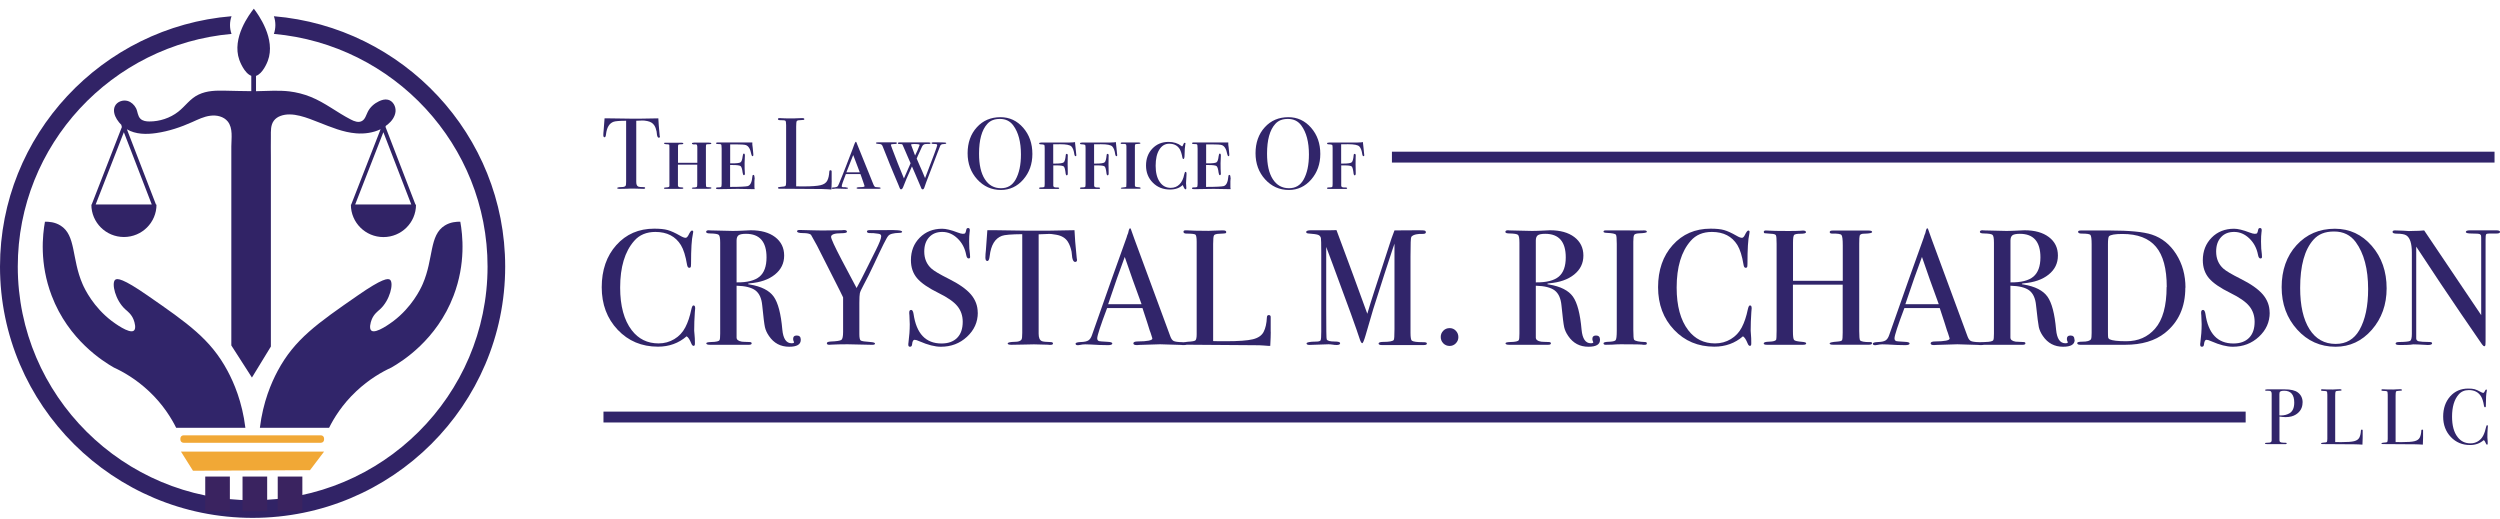 <svg xmlns="http://www.w3.org/2000/svg" width="270" height="56" viewBox="0 0 270 56" fill="none"><g clip-path="url(#clip0_154_68)"><path d="M26.517 46.2H19.026C18.523 45.19 17.625 43.695 16.091 42.255C14.691 40.939 13.29 40.149 12.299 39.695C11.15 39.037 7.396 36.712 5.579 31.929C4.249 28.438 4.603 25.354 4.855 23.945C5.264 23.937 5.917 23.976 6.523 24.352C8.23 25.401 7.719 27.929 8.915 30.677C9.167 31.264 10.103 33.174 12.07 34.669C12.283 34.826 13.982 36.109 14.462 35.703C14.722 35.483 14.557 34.834 14.415 34.489C14.179 33.918 13.778 33.628 13.534 33.409C12.448 32.43 12.031 30.591 12.432 30.223C12.645 30.027 13.266 30.058 15.926 31.906C20.285 34.928 22.748 36.634 24.581 40.063C25.258 41.331 26.155 43.382 26.501 46.2H26.517Z" fill="#31256A"></path><path d="M28.051 46.2H35.542C36.045 45.19 36.942 43.695 38.477 42.255C39.877 40.939 41.278 40.149 42.269 39.695C43.418 39.037 47.171 36.712 48.989 31.929C50.319 28.438 49.965 25.354 49.713 23.945C49.304 23.937 48.651 23.976 48.045 24.352C46.337 25.401 46.849 27.929 45.653 30.677C45.401 31.264 44.465 33.174 42.497 34.669C42.285 34.826 40.585 36.109 40.105 35.703C39.846 35.483 40.011 34.834 40.153 34.489C40.389 33.918 40.79 33.628 41.034 33.409C42.12 32.43 42.537 30.591 42.135 30.223C41.923 30.027 41.301 30.058 38.642 31.906C34.283 34.928 31.82 36.634 29.986 40.063C29.31 41.331 28.413 43.382 28.067 46.2H28.051Z" fill="#31256A"></path><path d="M44.866 22.082L41.632 13.698L41.68 13.58C41.742 13.533 41.813 13.486 41.876 13.439C42.309 13.087 42.663 12.602 42.718 12.054C42.773 11.506 42.443 10.895 41.9 10.77C41.577 10.692 41.231 10.793 40.932 10.934C40.421 11.177 39.972 11.569 39.72 12.077C39.539 12.437 39.437 12.884 39.083 13.072C38.713 13.275 38.257 13.103 37.887 12.907C36.416 12.156 35.102 11.083 33.559 10.465C32.828 10.167 32.025 9.964 31.254 9.87C30.105 9.737 28.941 9.823 27.784 9.846C27.737 9.846 27.697 9.846 27.65 9.846V8.195C28.374 7.96 28.854 6.754 28.917 6.59C29.83 4.202 27.87 1.533 27.414 0.938C26.965 1.502 24.998 4.077 25.848 6.472C25.887 6.582 26.375 7.913 27.139 8.187V9.846C26.186 9.846 25.227 9.807 24.274 9.792C23.291 9.776 22.362 9.784 21.45 10.214C20.529 10.645 20.018 11.467 19.246 12.069C18.373 12.751 17.232 13.126 16.123 13.118C15.784 13.118 15.415 13.064 15.171 12.829C14.856 12.524 14.879 12.054 14.691 11.686C14.502 11.326 14.187 11.021 13.786 10.903C13.266 10.754 12.637 10.981 12.409 11.467C12.196 11.921 12.354 12.461 12.621 12.884C12.763 13.118 12.944 13.33 13.14 13.525L13.101 13.541L13.164 13.713L9.899 22.097H9.867C9.867 24.031 11.441 25.596 13.384 25.596C15.328 25.596 16.902 24.031 16.902 22.097H16.847L13.707 13.964C14.651 14.52 15.808 14.527 16.87 14.371C18.231 14.175 19.522 13.737 20.765 13.181C21.395 12.899 22.024 12.586 22.709 12.5C23.393 12.406 24.156 12.578 24.589 13.111C25.187 13.847 24.983 14.942 24.983 15.819V37.307L27.209 40.775L29.255 37.425V17.009C29.255 16.25 29.239 15.49 29.255 14.731C29.255 14.16 29.216 13.518 29.578 13.032C29.751 12.797 30.011 12.625 30.286 12.524C31.576 12.03 33.237 12.751 34.441 13.22C35.747 13.729 37.061 14.293 38.477 14.402C39.374 14.473 40.303 14.34 41.105 13.956L37.926 22.105H37.895C37.895 24.039 39.468 25.604 41.412 25.604C43.356 25.604 44.929 24.039 44.929 22.105H44.874L44.866 22.082ZM16.39 22.082H10.331L13.377 14.277L16.39 22.082ZM38.359 22.082L41.404 14.277L44.418 22.082H38.359Z" fill="#312366"></path><path d="M29.578 1.752C29.798 2.363 29.79 3.059 29.578 3.662C42.498 4.813 52.656 15.639 52.656 28.79C52.656 42.709 41.278 54.028 27.288 54.028C13.298 54.028 1.92 42.709 1.92 28.79C1.92 15.639 12.086 4.813 25.006 3.662C24.786 3.052 24.786 2.363 25.006 1.752C11.024 2.903 0 14.59 0 28.79C0 43.758 12.236 55.93 27.28 55.93C42.325 55.93 54.56 43.758 54.56 28.79C54.56 14.59 43.544 2.911 29.57 1.752H29.578Z" fill="#312366"></path><path d="M34.661 47.014H19.821C19.634 47.014 19.482 47.165 19.482 47.35V47.484C19.482 47.669 19.634 47.82 19.821 47.82H34.661C34.848 47.82 34.999 47.669 34.999 47.484V47.35C34.999 47.165 34.848 47.014 34.661 47.014Z" fill="#F1A836"></path><path d="M33.48 50.779C29.27 50.803 25.061 50.819 20.843 50.842C20.41 50.153 19.978 49.464 19.545 48.775H34.999C34.495 49.441 33.984 50.114 33.48 50.779Z" fill="#F1A836"></path><path d="M24.826 51.468H22.166V55.21H24.826V51.468Z" fill="#3A2360"></path><path d="M28.854 51.468H26.194V55.21H28.854V51.468Z" fill="#3A2360"></path><path d="M32.655 51.468H29.995V55.21H32.655V51.468Z" fill="#3A2360"></path><path d="M75.082 33.252C75.082 33.252 75.066 33.401 75.042 33.73C74.995 34.395 74.972 35.061 74.972 35.718C74.972 35.804 74.987 35.953 75.011 36.172C75.034 36.391 75.05 36.658 75.05 36.963V37.119C75.05 37.276 75.003 37.354 74.909 37.354C74.814 37.354 74.728 37.268 74.657 37.088C74.492 36.673 74.326 36.415 74.153 36.321C73.296 37.065 72.265 37.44 71.061 37.44C69.306 37.44 67.858 36.83 66.71 35.616C65.561 34.403 64.986 32.869 64.986 31.021C64.986 29.174 65.513 27.64 66.568 26.465C67.622 25.291 68.984 24.696 70.652 24.696C71.257 24.696 71.745 24.743 72.107 24.845C72.469 24.947 72.918 25.15 73.453 25.456C73.713 25.612 73.909 25.683 74.043 25.683C74.153 25.683 74.248 25.589 74.35 25.401C74.507 25.072 74.633 24.9 74.728 24.9C74.822 24.9 74.869 24.947 74.869 25.041C74.869 25.088 74.853 25.166 74.83 25.276C74.696 25.847 74.633 26.912 74.633 28.477C74.633 28.704 74.617 28.829 74.578 28.869C74.539 28.908 74.492 28.923 74.436 28.923C74.318 28.923 74.24 28.814 74.2 28.587C74.043 27.64 73.823 26.935 73.539 26.473C72.957 25.526 72.037 25.049 70.785 25.049C69.818 25.049 69.054 25.369 68.496 26.011C67.481 27.162 66.977 28.845 66.977 31.061C66.977 33.041 67.394 34.575 68.228 35.663C68.952 36.611 69.92 37.088 71.124 37.088C71.745 37.088 72.312 36.932 72.823 36.626C73.335 36.321 73.728 35.898 74.011 35.358C74.295 34.818 74.507 34.168 74.665 33.409C74.728 33.127 74.798 32.986 74.893 32.986C75.011 32.986 75.074 33.072 75.074 33.252H75.082Z" fill="#31256A"></path><path d="M86.483 36.704C86.483 37.205 86.066 37.448 85.232 37.448C84.303 37.448 83.579 37.065 83.052 36.29C82.824 35.961 82.682 35.64 82.612 35.327C82.541 35.014 82.446 34.239 82.32 32.978C82.25 32.219 82.006 31.687 81.589 31.366C81.172 31.053 80.495 30.88 79.551 30.857V36.454C79.551 36.689 79.74 36.837 80.125 36.9C80.235 36.916 80.503 36.924 80.944 36.939C81.101 36.939 81.18 36.986 81.18 37.08C81.18 37.19 81.077 37.237 80.873 37.237H76.671C76.411 37.237 76.278 37.182 76.278 37.08C76.278 36.994 76.451 36.947 76.797 36.939C77.355 36.931 77.662 36.853 77.71 36.728C77.757 36.665 77.78 36.438 77.78 36.031V26.223C77.78 25.745 77.733 25.463 77.631 25.369C77.529 25.276 77.222 25.221 76.71 25.213C76.411 25.213 76.262 25.158 76.262 25.049C76.262 24.931 76.356 24.868 76.545 24.868C76.584 24.868 76.632 24.868 76.702 24.884L79.079 24.939C79.315 24.939 79.653 24.939 80.078 24.915C80.558 24.884 80.888 24.868 81.077 24.868C82.187 24.868 83.06 25.111 83.713 25.604C84.358 26.097 84.689 26.763 84.689 27.6C84.689 28.438 84.358 29.111 83.69 29.651C83.021 30.192 82.116 30.505 80.975 30.599C80.865 30.614 80.81 30.63 80.794 30.653C80.794 30.7 80.857 30.724 80.975 30.724C82.226 30.935 83.084 31.373 83.556 32.031C84.028 32.689 84.343 33.879 84.492 35.608C84.587 36.587 84.917 37.072 85.492 37.072C85.672 37.072 85.759 37.033 85.759 36.963C85.759 36.955 85.759 36.939 85.743 36.931C85.68 36.798 85.657 36.697 85.657 36.611C85.657 36.36 85.79 36.235 86.05 36.235C86.333 36.235 86.483 36.383 86.483 36.681V36.704ZM82.785 27.796C82.785 26.105 82.045 25.252 80.566 25.252C80.172 25.252 79.905 25.307 79.763 25.409C79.622 25.518 79.551 25.706 79.551 25.98V30.497C80.692 30.512 81.518 30.301 82.029 29.878C82.533 29.456 82.785 28.759 82.785 27.796Z" fill="#31256A"></path><path d="M97.436 25.017C97.436 25.103 97.334 25.15 97.129 25.15C96.476 25.166 96.067 25.276 95.918 25.495C95.776 25.628 95.265 26.645 94.383 28.548C93.99 29.393 93.62 30.129 93.274 30.771C93.038 31.209 92.896 31.515 92.865 31.671C92.833 31.828 92.81 32.18 92.81 32.712V36.078C92.81 36.47 92.857 36.705 92.959 36.775C93.061 36.845 93.415 36.9 94.021 36.939C94.344 36.963 94.501 37.018 94.501 37.104C94.501 37.19 94.415 37.237 94.249 37.237H94.037L91.535 37.182C90.835 37.182 90.252 37.198 89.804 37.221C89.733 37.229 89.647 37.237 89.552 37.237C89.387 37.237 89.3 37.182 89.3 37.072C89.3 36.963 89.434 36.9 89.709 36.885C90.362 36.861 90.748 36.798 90.874 36.705C90.992 36.611 91.055 36.329 91.055 35.851V32.117C90.937 31.859 90.591 31.162 90.016 30.035L88.23 26.512C88.049 26.168 87.837 25.784 87.585 25.354C87.451 25.236 87.168 25.174 86.735 25.174C86.302 25.174 86.082 25.111 86.082 24.978C86.082 24.884 86.177 24.837 86.365 24.837C86.617 24.837 87.113 24.853 87.868 24.876C88.293 24.884 88.608 24.892 88.797 24.892L90.866 24.869C90.953 24.853 91.047 24.845 91.149 24.845C91.362 24.845 91.472 24.908 91.472 25.025C91.472 25.135 91.267 25.189 90.866 25.189C90.126 25.189 89.757 25.323 89.757 25.581C89.757 25.784 90.134 26.599 90.882 28.031L92.511 31.107C92.81 30.575 93.148 29.918 93.534 29.135L94.588 27.021C94.973 26.254 95.17 25.753 95.17 25.51C95.17 25.354 95.068 25.268 94.863 25.244C94.446 25.182 94.163 25.158 94.021 25.174C93.762 25.189 93.628 25.127 93.628 24.994C93.628 24.9 93.738 24.853 93.966 24.853H95.595C96.807 24.822 97.421 24.876 97.421 25.017H97.436Z" fill="#31256A"></path><path d="M105.603 33.769C105.603 34.787 105.21 35.656 104.431 36.376C103.652 37.096 102.715 37.448 101.614 37.448C100.969 37.448 100.205 37.252 99.308 36.861C99.072 36.751 98.891 36.697 98.773 36.697C98.632 36.697 98.537 36.861 98.506 37.19C98.49 37.362 98.419 37.448 98.278 37.448C98.16 37.448 98.097 37.378 98.097 37.237C98.097 37.143 98.097 37.072 98.112 37.025C98.207 36.305 98.254 35.632 98.254 35.014C98.254 34.896 98.238 34.567 98.215 34.019C98.199 33.949 98.199 33.855 98.199 33.738C98.199 33.558 98.27 33.471 98.411 33.471C98.529 33.471 98.616 33.612 98.663 33.902C98.97 36.031 99.977 37.096 101.685 37.096C102.409 37.096 102.975 36.892 103.376 36.485C103.778 36.078 103.974 35.499 103.974 34.755C103.974 34.09 103.778 33.526 103.392 33.057C103.007 32.587 102.338 32.125 101.401 31.663C100.268 31.107 99.481 30.567 99.041 30.043C98.6 29.518 98.38 28.876 98.38 28.101C98.38 27.115 98.695 26.309 99.332 25.667C99.969 25.025 100.78 24.704 101.756 24.704C102.157 24.704 102.723 24.837 103.432 25.111C103.683 25.205 103.864 25.252 103.982 25.252C104.116 25.252 104.203 25.229 104.242 25.181C104.281 25.135 104.321 25.009 104.36 24.806C104.384 24.688 104.447 24.626 104.557 24.626C104.675 24.626 104.738 24.696 104.738 24.837C104.738 24.931 104.738 25.002 104.722 25.048C104.683 25.33 104.667 25.675 104.667 26.082C104.667 26.653 104.698 27.099 104.753 27.436L104.769 27.718C104.785 27.851 104.73 27.913 104.612 27.913C104.478 27.913 104.391 27.78 104.344 27.506C104.211 26.81 103.904 26.223 103.416 25.753C102.928 25.283 102.377 25.048 101.771 25.048C101.165 25.048 100.701 25.236 100.347 25.62C99.993 26.003 99.82 26.512 99.82 27.17C99.82 27.929 100.08 28.54 100.591 29.002C100.874 29.26 101.496 29.628 102.448 30.105C103.565 30.661 104.368 31.225 104.864 31.804C105.351 32.383 105.595 33.033 105.595 33.769H105.603Z" fill="#31256A"></path><path d="M116.32 28.062C116.32 28.219 116.25 28.289 116.108 28.289C115.966 28.289 115.864 28.133 115.801 27.827L115.73 27.186C115.644 26.755 115.51 26.395 115.321 26.097C115.069 25.706 114.66 25.456 114.086 25.354C113.716 25.283 113.417 25.252 113.189 25.268C112.63 25.283 112.292 25.299 112.174 25.307V36.039C112.174 36.47 112.284 36.736 112.512 36.837C112.63 36.9 112.961 36.931 113.511 36.947C113.653 36.955 113.724 37.01 113.724 37.096C113.724 37.198 113.629 37.245 113.441 37.245C113.346 37.245 113.26 37.245 113.189 37.229C112.473 37.206 111.969 37.19 111.67 37.19C111.277 37.19 110.907 37.198 110.561 37.213C110.214 37.229 109.774 37.237 109.239 37.237C108.963 37.237 108.83 37.19 108.83 37.096C108.83 36.986 109.089 36.931 109.601 36.916C109.971 36.916 110.207 36.837 110.317 36.681C110.38 36.587 110.403 36.344 110.403 35.953V25.291C109.223 25.299 108.491 25.362 108.208 25.471C107.461 25.745 107.02 26.473 106.886 27.655C106.847 28.008 106.768 28.188 106.634 28.188C106.493 28.188 106.422 28.062 106.422 27.812C106.422 27.679 106.422 27.553 106.438 27.42L106.477 27.013C106.516 26.465 106.564 25.753 106.634 24.861H107.437L111.08 24.915C111.505 24.923 112.174 24.923 113.079 24.915L116.045 24.861C116.069 25.526 116.147 26.505 116.281 27.812C116.281 27.843 116.281 27.89 116.297 27.945C116.313 28 116.313 28.031 116.313 28.039L116.32 28.062Z" fill="#31256A"></path><path d="M128.147 37.119C128.147 37.221 128.06 37.268 127.879 37.268C127.761 37.268 127.651 37.268 127.557 37.252L125.291 37.182L123.024 37.252C122.938 37.268 122.851 37.268 122.757 37.268C122.521 37.268 122.403 37.205 122.403 37.08C122.403 36.947 122.56 36.877 122.883 36.877C123.929 36.869 124.456 36.759 124.456 36.563C124.456 36.556 124.441 36.509 124.417 36.423L124.268 35.953L124.173 35.702C124.063 35.334 123.803 34.52 123.386 33.268H119.57C118.854 35.162 118.5 36.25 118.5 36.54C118.5 36.704 118.571 36.806 118.712 36.845C118.752 36.861 119.043 36.884 119.609 36.916C119.956 36.931 120.129 36.986 120.129 37.096C120.129 37.213 119.971 37.276 119.665 37.276C119.114 37.276 118.476 37.252 117.753 37.205C117.572 37.197 117.391 37.19 117.202 37.19C117.013 37.19 116.824 37.213 116.651 37.252C116.557 37.268 116.478 37.284 116.415 37.284C116.25 37.284 116.163 37.229 116.163 37.119C116.163 37.01 116.352 36.955 116.73 36.939C117.107 36.931 117.375 36.869 117.54 36.767C117.705 36.665 117.839 36.469 117.934 36.188C119.468 31.812 120.711 28.297 121.671 25.651C121.703 25.51 121.758 25.354 121.836 25.181L121.915 24.853C121.954 24.72 122.002 24.657 122.057 24.657C122.096 24.657 122.12 24.696 122.143 24.767C122.301 25.228 122.647 26.191 123.198 27.663C123.622 28.814 124.693 31.694 126.392 36.321C126.487 36.587 126.612 36.759 126.762 36.83C126.911 36.9 127.218 36.947 127.683 36.955C127.989 36.963 128.147 37.025 128.147 37.119ZM123.292 32.861C123.095 32.328 122.78 31.444 122.332 30.215L121.474 27.749C120.979 29.056 120.381 30.763 119.68 32.853H123.292V32.861Z" fill="#31256A"></path><path d="M137.243 35.828C137.243 36.133 137.227 36.642 137.188 37.354H136.991C136.92 37.354 136.747 37.339 136.472 37.315C136.196 37.291 135.889 37.284 135.543 37.284L128.123 37.229C127.919 37.229 127.816 37.174 127.816 37.072C127.816 36.986 127.974 36.939 128.296 36.908C128.753 36.885 129.02 36.837 129.107 36.759C129.193 36.681 129.241 36.462 129.241 36.094V26.105C129.241 25.667 129.193 25.409 129.107 25.338C129.02 25.268 128.698 25.229 128.155 25.229C127.927 25.229 127.816 25.166 127.816 25.033C127.816 24.923 127.887 24.876 128.029 24.876H128.186C128.58 24.907 129.359 24.931 130.523 24.931C130.633 24.931 130.838 24.923 131.145 24.907C131.452 24.892 131.711 24.884 131.916 24.884H132.113C132.325 24.884 132.435 24.947 132.435 25.064C132.435 25.134 132.404 25.181 132.341 25.197C132.278 25.213 132.073 25.229 131.727 25.244C131.381 25.252 131.176 25.315 131.113 25.416C131.05 25.518 131.019 25.831 131.019 26.348V36.837C131.341 36.853 131.79 36.853 132.357 36.853C133.749 36.853 134.733 36.783 135.307 36.642C135.882 36.501 136.267 36.235 136.472 35.843C136.676 35.452 136.794 34.928 136.826 34.262C136.834 34.105 136.905 34.027 137.03 34.027C137.18 34.027 137.251 34.113 137.235 34.293V35.843L137.243 35.828Z" fill="#31256A"></path><path d="M154.098 37.119C154.098 37.221 153.972 37.268 153.72 37.268H149.266C149.015 37.268 148.889 37.213 148.889 37.104C148.889 36.986 149.062 36.924 149.408 36.924C150.014 36.924 150.384 36.861 150.517 36.728C150.58 36.665 150.604 36.274 150.604 35.538V26.317C150.604 26.317 150.533 26.536 150.392 26.935C149.912 28.368 149.219 30.52 148.306 33.401L147.48 36.227C147.315 36.783 147.197 37.065 147.126 37.065C147.04 37.065 146.953 36.924 146.859 36.642C146.512 35.562 145.545 32.869 143.939 28.563L143.231 26.669C143.231 26.896 143.231 27.201 143.231 27.593V33.37C143.231 35.538 143.247 36.634 143.286 36.657C143.373 36.814 143.656 36.885 144.144 36.885C144.537 36.885 144.734 36.947 144.734 37.065C144.734 37.198 144.608 37.26 144.356 37.26C144.199 37.26 144.057 37.245 143.932 37.221C143.766 37.198 143.617 37.182 143.483 37.182L141.429 37.252C141.217 37.252 141.107 37.198 141.107 37.088C141.107 36.971 141.445 36.9 142.122 36.892C142.405 36.892 142.578 36.845 142.625 36.751C142.673 36.657 142.696 36.344 142.696 35.828V27.303C142.696 26.317 142.68 25.784 142.657 25.698C142.61 25.534 142.507 25.416 142.35 25.362C142.193 25.307 141.862 25.252 141.351 25.221C141.162 25.213 141.067 25.158 141.067 25.064C141.067 24.931 141.24 24.868 141.595 24.868H142.838C143.546 24.868 144.05 24.868 144.341 24.853C144.396 25.009 144.742 25.941 145.379 27.647C145.655 28.36 146.41 30.442 147.669 33.886C147.897 33.111 148.133 32.352 148.377 31.601L150.289 25.73C150.407 25.393 150.51 25.111 150.604 24.884L153.24 24.868C153.626 24.868 153.846 24.884 153.909 24.923C153.964 24.954 153.995 25.009 153.995 25.08C153.995 25.197 153.893 25.26 153.688 25.26C153.358 25.26 153.13 25.268 153.012 25.299C152.729 25.346 152.532 25.44 152.422 25.581C152.359 25.667 152.335 26.356 152.335 27.663V35.953C152.335 36.431 152.382 36.705 152.477 36.791C152.634 36.9 153.02 36.955 153.641 36.955H153.751C153.987 36.955 154.106 37.002 154.106 37.104L154.098 37.119Z" fill="#31256A"></path><path d="M157.504 36.407C157.504 36.673 157.409 36.892 157.228 37.08C157.047 37.268 156.819 37.362 156.56 37.362C156.3 37.362 156.056 37.268 155.875 37.08C155.694 36.892 155.6 36.665 155.6 36.391C155.6 36.117 155.694 35.906 155.875 35.718C156.056 35.53 156.292 35.436 156.56 35.436C156.827 35.436 157.047 35.53 157.228 35.718C157.409 35.906 157.504 36.133 157.504 36.407Z" fill="#31256A"></path><path d="M172.8 36.704C172.8 37.205 172.383 37.448 171.549 37.448C170.621 37.448 169.897 37.065 169.37 36.29C169.141 35.961 169 35.64 168.929 35.327C168.858 35.014 168.764 34.239 168.638 32.978C168.567 32.219 168.323 31.687 167.906 31.366C167.489 31.053 166.812 30.88 165.868 30.857V36.454C165.868 36.689 166.057 36.837 166.443 36.9C166.553 36.916 166.82 36.924 167.261 36.939C167.418 36.939 167.497 36.986 167.497 37.08C167.497 37.19 167.395 37.237 167.19 37.237H162.988C162.729 37.237 162.595 37.182 162.595 37.08C162.595 36.994 162.768 36.947 163.114 36.939C163.673 36.931 163.98 36.853 164.027 36.728C164.074 36.665 164.098 36.438 164.098 36.031V26.223C164.098 25.745 164.051 25.463 163.948 25.369C163.846 25.276 163.539 25.221 163.028 25.213C162.729 25.213 162.579 25.158 162.579 25.049C162.579 24.931 162.674 24.868 162.862 24.868C162.902 24.868 162.949 24.868 163.02 24.884L165.396 24.939C165.632 24.939 165.97 24.939 166.395 24.915C166.875 24.884 167.206 24.868 167.395 24.868C168.504 24.868 169.377 25.111 170.031 25.604C170.676 26.097 171.006 26.763 171.006 27.6C171.006 28.438 170.676 29.111 170.007 29.651C169.338 30.192 168.433 30.505 167.292 30.599C167.182 30.614 167.127 30.63 167.111 30.653C167.111 30.7 167.174 30.724 167.292 30.724C168.543 30.935 169.401 31.373 169.873 32.031C170.345 32.689 170.66 33.879 170.81 35.608C170.904 36.587 171.234 37.072 171.809 37.072C171.99 37.072 172.076 37.033 172.076 36.963C172.076 36.955 172.076 36.939 172.061 36.931C171.998 36.798 171.974 36.697 171.974 36.611C171.974 36.36 172.108 36.235 172.368 36.235C172.651 36.235 172.8 36.383 172.8 36.681V36.704ZM169.102 27.796C169.102 26.105 168.362 25.252 166.883 25.252C166.49 25.252 166.222 25.307 166.081 25.409C165.939 25.518 165.868 25.706 165.868 25.98V30.497C167.009 30.512 167.835 30.301 168.347 29.878C168.85 29.456 169.102 28.759 169.102 27.796Z" fill="#31256A"></path><path d="M177.86 37.088C177.86 37.19 177.79 37.237 177.648 37.237H177.467C177.396 37.198 176.586 37.182 175.028 37.182C174.729 37.182 174.43 37.198 174.131 37.221C173.973 37.229 173.737 37.237 173.415 37.237C173.257 37.237 173.179 37.182 173.179 37.08C173.179 36.986 173.336 36.931 173.643 36.916C174.115 36.908 174.398 36.845 174.485 36.744C174.571 36.642 174.611 36.297 174.611 35.718V26.34C174.611 25.761 174.579 25.432 174.524 25.361C174.453 25.244 174.123 25.174 173.525 25.15C173.297 25.142 173.179 25.095 173.179 25.025C173.179 24.931 173.25 24.884 173.399 24.884H175.838C176.019 24.884 176.365 24.884 176.885 24.9L177.569 24.884C177.758 24.884 177.86 24.931 177.86 25.033C177.86 25.127 177.593 25.181 177.058 25.197C176.751 25.213 176.57 25.26 176.499 25.361C176.428 25.456 176.397 25.706 176.397 26.105V35.601C176.397 36.274 176.428 36.642 176.491 36.704C176.625 36.837 177.019 36.916 177.664 36.939C177.798 36.939 177.86 36.986 177.86 37.088Z" fill="#31256A"></path><path d="M189.183 33.252C189.183 33.252 189.168 33.401 189.144 33.73C189.097 34.395 189.073 35.061 189.073 35.718C189.073 35.804 189.081 35.953 189.105 36.172C189.128 36.391 189.136 36.658 189.136 36.963V37.119C189.136 37.276 189.089 37.354 188.994 37.354C188.9 37.354 188.813 37.268 188.743 37.088C188.577 36.673 188.404 36.415 188.239 36.321C187.381 37.065 186.351 37.44 185.147 37.44C183.392 37.44 181.944 36.83 180.795 35.616C179.647 34.403 179.072 32.869 179.072 31.021C179.072 29.174 179.599 27.64 180.654 26.465C181.708 25.291 183.069 24.696 184.738 24.696C185.343 24.696 185.831 24.743 186.193 24.845C186.555 24.947 187.004 25.15 187.539 25.456C187.798 25.612 187.995 25.683 188.129 25.683C188.239 25.683 188.341 25.589 188.436 25.401C188.593 25.072 188.719 24.9 188.813 24.9C188.908 24.9 188.955 24.947 188.955 25.041C188.955 25.088 188.939 25.166 188.924 25.276C188.79 25.847 188.727 26.912 188.727 28.477C188.727 28.704 188.711 28.829 188.672 28.869C188.64 28.908 188.585 28.923 188.53 28.923C188.412 28.923 188.333 28.814 188.302 28.587C188.145 27.64 187.924 26.935 187.641 26.473C187.059 25.526 186.138 25.049 184.887 25.049C183.919 25.049 183.156 25.369 182.597 26.011C181.582 27.162 181.079 28.845 181.079 31.061C181.079 33.041 181.496 34.575 182.33 35.663C183.054 36.611 184.022 37.088 185.225 37.088C185.847 37.088 186.414 36.932 186.925 36.626C187.436 36.321 187.83 35.898 188.113 35.358C188.396 34.818 188.609 34.168 188.766 33.409C188.829 33.127 188.9 32.986 188.994 32.986C189.112 32.986 189.175 33.072 189.175 33.252H189.183Z" fill="#31256A"></path><path d="M202.174 37.072C202.174 37.182 202.064 37.229 201.836 37.229H197.957C197.72 37.229 197.602 37.182 197.602 37.088C197.602 36.994 197.878 36.931 198.429 36.892C198.72 36.869 198.893 36.822 198.94 36.743C198.987 36.665 199.011 36.391 199.011 35.922V30.747H193.637V35.781C193.637 36.313 193.676 36.626 193.763 36.72C193.849 36.814 194.125 36.877 194.605 36.916C194.911 36.939 195.069 36.994 195.069 37.08C195.069 37.19 194.951 37.237 194.715 37.237H190.836C190.599 37.237 190.481 37.19 190.481 37.096C190.481 37.002 190.599 36.939 190.836 36.916C190.993 36.908 191.15 36.892 191.316 36.884C191.575 36.861 191.74 36.798 191.819 36.704C191.851 36.642 191.874 36.313 191.874 35.71V26.34C191.874 25.808 191.851 25.495 191.795 25.401C191.74 25.307 191.552 25.252 191.237 25.244C190.867 25.221 190.647 25.197 190.584 25.189C190.521 25.174 190.489 25.127 190.489 25.041C190.489 24.939 190.568 24.892 190.718 24.892C190.765 24.892 190.867 24.892 191.024 24.907C191.323 24.931 192.024 24.947 193.133 24.947C193.739 24.947 194.164 24.939 194.4 24.923C194.487 24.907 194.589 24.9 194.723 24.9C194.935 24.9 195.045 24.962 195.045 25.08C195.045 25.189 194.848 25.244 194.463 25.244C194.077 25.244 193.841 25.291 193.763 25.377C193.684 25.463 193.645 25.745 193.645 26.223V30.325H199.019V26.489C199.019 25.863 198.972 25.487 198.877 25.377C198.783 25.268 198.452 25.213 197.878 25.229C197.697 25.229 197.61 25.174 197.61 25.064C197.61 24.954 197.713 24.9 197.917 24.9H201.812C202.064 24.9 202.19 24.954 202.19 25.056C202.19 25.158 201.93 25.221 201.403 25.236C201.246 25.236 201.135 25.244 201.065 25.268C200.947 25.307 200.868 25.369 200.844 25.463C200.813 25.557 200.797 25.839 200.797 26.301V35.757C200.797 36.329 200.829 36.657 200.884 36.751C201.002 36.884 201.34 36.947 201.907 36.947C202.095 36.924 202.19 36.971 202.19 37.088L202.174 37.072Z" fill="#31256A"></path><path d="M214.252 37.119C214.252 37.221 214.166 37.268 213.985 37.268C213.867 37.268 213.757 37.268 213.662 37.252L211.396 37.182L209.13 37.252C209.043 37.268 208.957 37.268 208.862 37.268C208.626 37.268 208.508 37.205 208.508 37.08C208.508 36.947 208.666 36.877 208.988 36.877C210.035 36.869 210.562 36.759 210.562 36.563C210.562 36.556 210.546 36.509 210.523 36.423L210.373 35.953L210.279 35.702C210.169 35.334 209.909 34.52 209.492 33.268H205.676C204.96 35.162 204.606 36.25 204.606 36.54C204.606 36.704 204.676 36.806 204.818 36.845C204.857 36.861 205.148 36.884 205.715 36.916C206.061 36.931 206.234 36.986 206.234 37.096C206.234 37.213 206.077 37.276 205.77 37.276C205.219 37.276 204.582 37.252 203.858 37.205C203.677 37.197 203.496 37.19 203.307 37.19C203.118 37.19 202.93 37.213 202.756 37.252C202.662 37.268 202.583 37.284 202.52 37.284C202.355 37.284 202.269 37.229 202.269 37.119C202.269 37.01 202.457 36.955 202.827 36.939C203.205 36.931 203.472 36.869 203.638 36.767C203.803 36.665 203.937 36.469 204.031 36.188C205.565 31.812 206.809 28.297 207.769 25.651C207.8 25.51 207.855 25.354 207.934 25.181L208.013 24.853C208.052 24.72 208.099 24.657 208.154 24.657C208.194 24.657 208.217 24.696 208.241 24.767C208.398 25.228 208.744 26.191 209.295 27.663C209.72 28.814 210.79 31.694 212.49 36.321C212.584 36.587 212.71 36.759 212.86 36.83C213.009 36.9 213.316 36.947 213.78 36.955C214.087 36.963 214.244 37.025 214.244 37.119H214.252ZM209.39 32.861C209.193 32.328 208.878 31.444 208.43 30.215L207.572 27.749C207.076 29.056 206.478 30.763 205.778 32.853H209.39V32.861Z" fill="#31256A"></path><path d="M224.064 36.704C224.064 37.205 223.647 37.448 222.813 37.448C221.885 37.448 221.161 37.065 220.633 36.29C220.405 35.961 220.264 35.64 220.193 35.327C220.13 35.021 220.028 34.239 219.894 32.978C219.823 32.219 219.579 31.687 219.162 31.366C218.745 31.053 218.068 30.88 217.124 30.857V36.454C217.124 36.689 217.313 36.837 217.698 36.9C217.809 36.916 218.076 36.924 218.517 36.939C218.674 36.939 218.745 36.986 218.745 37.08C218.745 37.19 218.643 37.237 218.438 37.237H214.236C213.977 37.237 213.843 37.182 213.843 37.08C213.843 36.994 214.016 36.947 214.362 36.939C214.921 36.931 215.228 36.853 215.275 36.728C215.322 36.665 215.346 36.438 215.346 36.031V26.223C215.346 25.745 215.299 25.463 215.196 25.369C215.094 25.276 214.787 25.221 214.276 25.213C213.977 25.213 213.827 25.158 213.827 25.049C213.827 24.931 213.922 24.868 214.11 24.868C214.142 24.868 214.197 24.868 214.268 24.884L216.644 24.939C216.88 24.939 217.218 24.939 217.643 24.915C218.115 24.884 218.454 24.868 218.643 24.868C219.752 24.868 220.626 25.111 221.279 25.604C221.932 26.097 222.254 26.763 222.254 27.6C222.254 28.438 221.924 29.111 221.255 29.651C220.586 30.192 219.681 30.505 218.54 30.599C218.43 30.614 218.375 30.63 218.359 30.653C218.359 30.7 218.422 30.724 218.54 30.724C219.791 30.935 220.649 31.373 221.121 32.031C221.593 32.689 221.908 33.879 222.058 35.608C222.152 36.587 222.483 37.072 223.057 37.072C223.238 37.072 223.324 37.033 223.324 36.963C223.324 36.955 223.324 36.939 223.309 36.931C223.246 36.798 223.222 36.697 223.222 36.611C223.222 36.36 223.356 36.235 223.616 36.235C223.899 36.235 224.04 36.383 224.04 36.681L224.064 36.704ZM220.366 27.796C220.366 26.105 219.626 25.252 218.147 25.252C217.754 25.252 217.486 25.307 217.344 25.409C217.203 25.518 217.132 25.706 217.132 25.98V30.497C218.273 30.512 219.099 30.301 219.603 29.878C220.106 29.456 220.366 28.759 220.366 27.796Z" fill="#31256A"></path><path d="M236.016 31.068C236.016 33.158 235.284 34.786 233.82 35.953C232.75 36.806 231.31 37.237 229.516 37.237H224.677C224.449 37.237 224.339 37.174 224.339 37.057C224.339 36.947 224.528 36.9 224.913 36.9C225.401 36.9 225.708 36.814 225.826 36.634C225.873 36.548 225.897 36.329 225.897 35.961V26.379C225.897 25.8 225.85 25.463 225.763 25.369C225.677 25.275 225.37 25.229 224.842 25.229C224.567 25.229 224.433 25.166 224.433 25.033C224.433 24.939 224.536 24.892 224.74 24.892C224.724 24.892 224.858 24.892 225.134 24.892H227.848C229.988 24.892 231.507 25.041 232.404 25.338C233.49 25.698 234.363 26.395 235.032 27.452C235.701 28.508 236.031 29.714 236.031 31.076L236.016 31.068ZM234.009 30.998C234.009 29.025 233.624 27.577 232.845 26.653C232.074 25.729 230.862 25.268 229.217 25.268C228.423 25.268 227.935 25.354 227.77 25.518C227.699 25.604 227.659 25.886 227.659 26.371V35.859C227.659 36.188 227.667 36.391 227.683 36.462C227.699 36.532 227.754 36.595 227.832 36.642C228.116 36.783 228.722 36.853 229.634 36.853C230.925 36.853 231.956 36.399 232.742 35.499C233.577 34.552 233.994 33.041 233.994 30.99L234.009 30.998Z" fill="#31256A"></path><path d="M245.128 33.769C245.128 34.787 244.734 35.656 243.955 36.376C243.176 37.096 242.24 37.448 241.138 37.448C240.493 37.448 239.73 37.252 238.833 36.861C238.597 36.751 238.416 36.697 238.298 36.697C238.156 36.697 238.07 36.861 238.03 37.19C238.022 37.362 237.944 37.448 237.802 37.448C237.684 37.448 237.621 37.378 237.621 37.237C237.621 37.143 237.621 37.072 237.637 37.025C237.731 36.305 237.778 35.632 237.778 35.014C237.778 34.896 237.763 34.567 237.739 34.019C237.723 33.949 237.723 33.855 237.723 33.738C237.723 33.558 237.794 33.471 237.936 33.471C238.054 33.471 238.14 33.612 238.188 33.902C238.494 36.031 239.502 37.096 241.209 37.096C241.933 37.096 242.5 36.892 242.901 36.485C243.302 36.078 243.499 35.499 243.499 34.755C243.499 34.09 243.302 33.526 242.917 33.057C242.531 32.587 241.862 32.125 240.926 31.663C239.793 31.107 239.006 30.567 238.565 30.043C238.125 29.518 237.904 28.876 237.904 28.101C237.904 27.115 238.227 26.309 238.856 25.667C239.486 25.025 240.304 24.704 241.28 24.704C241.681 24.704 242.248 24.837 242.956 25.111C243.208 25.205 243.389 25.252 243.507 25.252C243.641 25.252 243.727 25.229 243.766 25.181C243.806 25.135 243.845 25.009 243.884 24.806C243.908 24.688 243.971 24.626 244.081 24.626C244.199 24.626 244.262 24.696 244.262 24.837C244.262 24.931 244.262 25.002 244.246 25.048C244.207 25.33 244.191 25.675 244.191 26.082C244.191 26.653 244.223 27.099 244.278 27.436L244.294 27.718C244.301 27.851 244.254 27.913 244.128 27.913C243.995 27.913 243.908 27.78 243.861 27.506C243.727 26.81 243.42 26.223 242.932 25.753C242.444 25.283 241.894 25.048 241.288 25.048C240.682 25.048 240.218 25.236 239.871 25.62C239.517 26.003 239.344 26.512 239.344 27.17C239.344 27.929 239.604 28.54 240.115 29.002C240.399 29.26 241.02 29.628 241.972 30.105C243.09 30.661 243.892 31.225 244.388 31.804C244.876 32.383 245.12 33.033 245.12 33.769H245.128Z" fill="#31256A"></path><path d="M257.756 31.139C257.756 32.9 257.221 34.395 256.159 35.616C255.089 36.838 253.783 37.448 252.241 37.448C250.596 37.448 249.211 36.83 248.094 35.593C246.977 34.356 246.418 32.83 246.418 31.014C246.418 29.197 246.953 27.648 248.031 26.473C249.109 25.299 250.486 24.704 252.17 24.704C253.751 24.704 255.081 25.323 256.151 26.552C257.221 27.788 257.756 29.315 257.756 31.139ZM255.758 31.225C255.758 29.049 255.309 27.358 254.42 26.145C253.862 25.385 253.083 25.002 252.083 25.002C251.084 25.002 250.392 25.291 249.864 25.878C248.897 26.951 248.417 28.689 248.417 31.1C248.417 33.01 248.755 34.497 249.424 35.554C250.093 36.611 251.037 37.143 252.256 37.143C253.389 37.143 254.239 36.642 254.814 35.648C255.443 34.544 255.758 33.072 255.758 31.225Z" fill="#31256A"></path><path d="M270.001 25.056C270.001 25.174 269.851 25.229 269.552 25.221H268.836C268.647 25.221 268.529 25.252 268.498 25.315C268.458 25.377 268.443 25.581 268.443 25.91V36.133C268.443 36.759 268.443 37.127 268.427 37.237C268.411 37.346 268.38 37.393 268.317 37.393C268.246 37.393 268.159 37.331 268.065 37.198L265.783 33.871C264.461 31.937 262.848 29.526 260.952 26.637V36.563C260.96 36.72 261.054 36.814 261.219 36.861C261.385 36.9 261.794 36.931 262.431 36.939C262.588 36.939 262.667 36.986 262.667 37.08C262.667 37.198 262.51 37.26 262.203 37.26C262.093 37.26 261.754 37.245 261.188 37.205C260.999 37.198 260.81 37.19 260.637 37.19C260.645 37.19 260.543 37.205 260.322 37.229C260.102 37.252 259.764 37.26 259.315 37.26H259.134C258.859 37.26 258.725 37.205 258.725 37.104C258.725 37.002 258.843 36.939 259.079 36.939C259.779 36.931 260.189 36.885 260.307 36.806C260.417 36.728 260.48 36.477 260.48 36.047V27.272C260.48 26.285 260.275 25.667 259.874 25.416C259.685 25.299 259.347 25.236 258.859 25.236C258.552 25.236 258.395 25.174 258.395 25.048C258.395 24.939 258.481 24.884 258.662 24.884C258.898 24.884 259.205 24.892 259.575 24.915C259.945 24.939 260.141 24.954 260.165 24.954C260.204 24.954 260.37 24.954 260.669 24.939C261.062 24.939 261.44 24.923 261.809 24.884L267.97 34.035V26.129C267.97 25.761 267.971 25.542 267.955 25.463C267.947 25.385 267.892 25.33 267.813 25.283C267.727 25.244 267.443 25.221 266.955 25.221C266.531 25.221 266.31 25.166 266.31 25.056C266.31 24.939 266.452 24.876 266.735 24.876H269.615C269.875 24.876 270.008 24.939 270.008 25.056H270.001Z" fill="#31256A"></path><path d="M71.281 14.731C71.281 14.825 71.234 14.872 71.147 14.872C71.061 14.872 70.998 14.778 70.958 14.59L70.911 14.199C70.856 13.932 70.777 13.713 70.659 13.533C70.502 13.291 70.25 13.142 69.896 13.071C69.668 13.024 69.487 13.009 69.345 13.017C68.999 13.024 68.794 13.032 68.716 13.04V19.655C68.716 19.921 68.787 20.085 68.928 20.148C68.999 20.187 69.204 20.211 69.542 20.211C69.629 20.211 69.676 20.25 69.676 20.305C69.676 20.367 69.621 20.398 69.503 20.398C69.44 20.398 69.392 20.398 69.345 20.391C68.905 20.375 68.59 20.367 68.409 20.367C68.165 20.367 67.937 20.367 67.724 20.383C67.512 20.391 67.237 20.398 66.906 20.398C66.741 20.398 66.654 20.367 66.654 20.312C66.654 20.25 66.812 20.211 67.126 20.203C67.355 20.203 67.504 20.156 67.567 20.062C67.606 20.007 67.622 19.851 67.622 19.616V13.04C66.898 13.04 66.442 13.087 66.269 13.15C65.804 13.314 65.537 13.768 65.45 14.496C65.427 14.715 65.379 14.825 65.293 14.825C65.206 14.825 65.159 14.747 65.159 14.598C65.159 14.52 65.159 14.434 65.167 14.355L65.191 14.105C65.214 13.768 65.246 13.33 65.293 12.782H65.789L68.039 12.813C68.307 12.813 68.716 12.813 69.274 12.813L71.1 12.782C71.116 13.189 71.163 13.799 71.242 14.598C71.242 14.621 71.242 14.645 71.249 14.684C71.257 14.723 71.257 14.739 71.257 14.747L71.281 14.731Z" fill="#31256A"></path><path d="M76.829 20.312C76.829 20.367 76.718 20.39 76.498 20.39H74.964C74.798 20.39 74.72 20.375 74.72 20.32C74.72 20.281 74.783 20.258 74.901 20.25C75.137 20.25 75.263 20.21 75.278 20.148C75.294 20.109 75.302 19.991 75.302 19.788V17.784H73.217V20.038C73.233 20.116 73.264 20.171 73.311 20.195C73.358 20.218 73.484 20.234 73.681 20.242C73.76 20.242 73.799 20.265 73.799 20.32C73.799 20.375 73.728 20.398 73.579 20.398H71.871C71.761 20.398 71.706 20.375 71.706 20.32C71.706 20.265 71.816 20.242 72.029 20.234C72.194 20.234 72.281 20.179 72.296 20.101V15.999C72.296 15.796 72.296 15.686 72.288 15.67C72.288 15.615 72.218 15.584 72.092 15.584C71.84 15.584 71.714 15.537 71.714 15.475C71.714 15.428 71.761 15.412 71.871 15.412H73.61C73.736 15.412 73.799 15.443 73.799 15.498C73.799 15.561 73.705 15.592 73.508 15.584C73.382 15.584 73.311 15.6 73.272 15.623C73.24 15.647 73.225 15.725 73.225 15.85V17.58H75.31V16.093C75.31 15.866 75.31 15.733 75.286 15.701C75.27 15.615 75.2 15.576 75.074 15.592H74.869C74.775 15.576 74.728 15.545 74.728 15.498C74.728 15.435 74.806 15.404 74.956 15.404H76.553C76.726 15.404 76.821 15.428 76.821 15.482C76.821 15.545 76.773 15.568 76.671 15.568C76.569 15.568 76.49 15.568 76.427 15.576C76.333 15.576 76.278 15.592 76.262 15.631C76.246 15.67 76.238 15.788 76.238 15.983V19.772C76.238 20.023 76.254 20.156 76.293 20.187C76.333 20.21 76.459 20.226 76.679 20.226C76.781 20.226 76.836 20.258 76.836 20.312H76.829Z" fill="#31256A"></path><path d="M81.51 19.209C81.51 19.209 81.51 19.263 81.495 19.349C81.479 19.436 81.479 19.514 81.479 19.576V20.21C81.479 20.273 81.487 20.351 81.51 20.43L79.669 20.398L77.568 20.43C77.411 20.43 77.332 20.398 77.332 20.344C77.332 20.281 77.379 20.242 77.466 20.242C77.702 20.242 77.836 20.226 77.875 20.195C77.914 20.163 77.938 20.046 77.938 19.835V16.062C77.938 15.764 77.914 15.6 77.859 15.584C77.804 15.569 77.678 15.553 77.474 15.553C77.387 15.553 77.34 15.529 77.34 15.475C77.34 15.412 77.387 15.388 77.481 15.388H81.251V15.623C81.274 15.733 81.306 16.054 81.353 16.594C81.353 16.633 81.361 16.672 81.361 16.727C81.361 16.821 81.337 16.868 81.282 16.868C81.219 16.868 81.172 16.797 81.14 16.649C81.038 16.093 80.841 15.772 80.558 15.67C80.401 15.615 80.015 15.592 79.417 15.592H78.859V17.643H79.118C79.582 17.643 79.874 17.604 79.984 17.526C80.094 17.447 80.165 17.236 80.204 16.891C80.228 16.688 80.267 16.586 80.338 16.586C80.409 16.586 80.448 16.657 80.448 16.805C80.448 16.891 80.448 17.024 80.432 17.212C80.424 17.392 80.416 17.533 80.416 17.627C80.416 18.105 80.424 18.426 80.44 18.606C80.44 18.668 80.448 18.715 80.448 18.747C80.448 18.864 80.409 18.919 80.338 18.919C80.275 18.919 80.228 18.825 80.204 18.645C80.157 18.253 80.086 18.019 79.984 17.94C79.881 17.862 79.598 17.823 79.126 17.823H78.851V20.187C79.929 20.187 80.558 20.148 80.747 20.101C81.038 20.023 81.211 19.67 81.258 19.052C81.258 18.942 81.306 18.888 81.376 18.888C81.447 18.888 81.487 18.989 81.487 19.185L81.51 19.209Z" fill="#31256A"></path><path d="M89.826 19.522C89.826 19.71 89.819 20.023 89.795 20.461H89.677C89.63 20.461 89.528 20.461 89.354 20.438C89.189 20.422 88.992 20.414 88.78 20.414L84.208 20.383C84.082 20.383 84.019 20.352 84.019 20.281C84.019 20.226 84.122 20.195 84.319 20.179C84.594 20.164 84.767 20.132 84.822 20.085C84.877 20.038 84.901 19.898 84.901 19.671V13.51C84.901 13.236 84.869 13.079 84.822 13.04C84.767 12.993 84.57 12.977 84.232 12.977C84.09 12.977 84.019 12.938 84.019 12.86C84.019 12.797 84.067 12.758 84.153 12.758H84.256C84.499 12.782 84.98 12.79 85.695 12.79C85.758 12.79 85.892 12.79 86.081 12.774C86.27 12.758 86.427 12.758 86.553 12.758H86.671C86.805 12.758 86.868 12.797 86.868 12.868C86.868 12.915 86.844 12.938 86.805 12.946C86.766 12.954 86.64 12.97 86.427 12.977C86.215 12.977 86.089 13.017 86.05 13.079C86.01 13.142 85.987 13.338 85.987 13.659V20.125C86.183 20.125 86.459 20.132 86.813 20.132C87.671 20.132 88.276 20.085 88.63 19.999C88.985 19.913 89.221 19.749 89.347 19.506C89.472 19.263 89.543 18.942 89.567 18.528C89.567 18.434 89.614 18.387 89.693 18.387C89.787 18.387 89.826 18.442 89.819 18.551V19.506L89.826 19.522Z" fill="#31256A"></path><path d="M95.099 20.328C95.099 20.375 95.028 20.391 94.879 20.391H92.707C92.573 20.391 92.51 20.359 92.51 20.305C92.51 20.25 92.644 20.211 92.904 20.211C93.219 20.211 93.376 20.172 93.376 20.101C93.376 20.085 93.352 20.015 93.313 19.898C93.297 19.843 93.211 19.6 93.061 19.169L92.927 18.802H91.354C91.055 19.553 90.905 19.991 90.905 20.109C90.905 20.172 90.953 20.211 91.039 20.218H91.181L91.346 20.226L91.448 20.258C91.535 20.258 91.582 20.281 91.582 20.32C91.582 20.367 91.503 20.398 91.354 20.398C91.33 20.398 91.204 20.398 90.96 20.383C90.724 20.375 90.512 20.367 90.331 20.367H90.229L90.126 20.383L90.008 20.398H89.985C89.867 20.398 89.811 20.375 89.811 20.336C89.811 20.281 89.859 20.258 89.953 20.25C90.087 20.25 90.174 20.234 90.221 20.226C90.347 20.203 90.425 20.172 90.465 20.125C90.512 20.101 90.685 19.686 91.007 18.872C91.133 18.543 91.251 18.238 91.37 17.948C91.417 17.847 91.44 17.768 91.456 17.721C91.472 17.667 91.503 17.596 91.543 17.494C91.668 17.197 91.842 16.743 92.07 16.132L92.235 15.67L92.314 15.475C92.361 15.365 92.4 15.31 92.448 15.31C92.471 15.31 92.518 15.412 92.589 15.616C92.809 16.148 93.376 17.557 94.297 19.843C94.383 20.07 94.47 20.187 94.548 20.203C94.572 20.203 94.69 20.218 94.902 20.234C95.044 20.234 95.115 20.273 95.115 20.336L95.099 20.328ZM92.857 18.614L92.148 16.743C91.968 17.181 91.724 17.808 91.409 18.614H92.857Z" fill="#31256A"></path><path d="M102.189 15.475C102.189 15.529 102.094 15.553 101.905 15.561C101.717 15.561 101.599 15.623 101.551 15.733C101.457 15.96 101.363 16.203 101.268 16.453C100.993 17.189 100.584 18.261 100.033 19.678C99.993 19.796 99.938 19.96 99.86 20.171C99.805 20.359 99.742 20.453 99.647 20.453C99.569 20.453 99.498 20.375 99.451 20.21C99.395 20.054 99.175 19.537 98.79 18.661C98.695 18.441 98.593 18.214 98.491 17.972C98.034 18.982 97.719 19.717 97.546 20.187C97.483 20.359 97.397 20.453 97.302 20.453C97.255 20.453 97.208 20.406 97.169 20.312C97.153 20.273 97.114 20.171 97.051 20.015C96.933 19.741 96.767 19.349 96.547 18.817L96.114 17.776C96.051 17.612 95.957 17.377 95.831 17.064C95.595 16.492 95.43 16.077 95.327 15.803C95.264 15.647 95.178 15.569 95.052 15.561C94.753 15.545 94.603 15.514 94.603 15.451C94.603 15.396 94.666 15.373 94.8 15.373H96.72C96.815 15.373 96.862 15.396 96.862 15.451C96.862 15.514 96.791 15.553 96.641 15.553C96.358 15.553 96.209 15.592 96.209 15.639C96.209 15.662 96.224 15.709 96.256 15.788C96.287 15.866 96.319 15.968 96.366 16.093C96.76 17.142 97.177 18.207 97.625 19.271L98.254 17.839C98.278 17.792 98.302 17.729 98.341 17.627C98.278 17.471 98.16 17.205 97.987 16.813L97.743 16.242C97.656 16.038 97.562 15.827 97.468 15.616C97.413 15.561 97.294 15.545 97.09 15.553C97.011 15.553 96.972 15.521 96.972 15.467C96.972 15.412 97.019 15.381 97.114 15.381H100.285C100.426 15.381 100.497 15.404 100.497 15.459C100.497 15.521 100.45 15.545 100.355 15.545H100.222C100.041 15.545 99.915 15.553 99.844 15.576C99.726 15.623 99.639 15.709 99.576 15.842L99.498 16.015C99.419 16.187 99.293 16.453 99.136 16.805C99.073 16.954 99.026 17.056 99.002 17.126C99.065 17.291 99.175 17.549 99.332 17.893C99.529 18.332 99.726 18.778 99.907 19.24C100.78 16.978 101.221 15.788 101.221 15.678C101.221 15.6 101.15 15.553 101.008 15.553C100.78 15.553 100.647 15.537 100.615 15.498C100.615 15.498 100.607 15.475 100.607 15.451C100.607 15.396 100.662 15.373 100.78 15.373H101.323C101.488 15.373 101.646 15.381 101.787 15.381C102.063 15.381 102.197 15.404 102.197 15.459L102.189 15.475ZM99.325 15.655C99.325 15.584 99.12 15.553 98.719 15.553C98.506 15.553 98.396 15.576 98.396 15.631C98.396 15.647 98.506 15.944 98.727 16.523C98.742 16.555 98.774 16.649 98.829 16.797C98.986 16.469 99.081 16.265 99.12 16.179L99.222 15.913C99.285 15.748 99.325 15.662 99.325 15.655Z" fill="#31256A"></path><path d="M111.497 16.625C111.497 17.713 111.167 18.637 110.513 19.389C109.86 20.14 109.05 20.516 108.098 20.516C107.083 20.516 106.233 20.132 105.541 19.373C104.848 18.614 104.502 17.666 104.502 16.547C104.502 15.428 104.832 14.473 105.501 13.745C106.162 13.017 107.012 12.656 108.051 12.656C109.026 12.656 109.845 13.04 110.506 13.799C111.167 14.559 111.497 15.498 111.497 16.625ZM110.262 16.68C110.262 15.341 109.986 14.293 109.436 13.549C109.089 13.079 108.609 12.844 107.996 12.844C107.382 12.844 106.949 13.024 106.626 13.384C106.028 14.042 105.737 15.114 105.737 16.602C105.737 17.784 105.942 18.7 106.359 19.349C106.776 19.999 107.358 20.328 108.106 20.328C108.806 20.328 109.325 20.023 109.679 19.404C110.065 18.723 110.262 17.815 110.262 16.68Z" fill="#31256A"></path><path d="M116.249 16.727C116.249 16.821 116.226 16.868 116.171 16.868C116.1 16.868 116.053 16.798 116.029 16.657C115.974 16.265 115.872 15.983 115.714 15.819C115.557 15.655 115.148 15.576 114.495 15.576C114.306 15.576 114.054 15.576 113.747 15.584V17.666H113.999C114.479 17.666 114.778 17.619 114.88 17.533C114.99 17.447 115.061 17.189 115.101 16.758C115.101 16.665 115.148 16.617 115.211 16.617C115.282 16.617 115.321 16.68 115.321 16.79C115.321 16.845 115.321 16.931 115.313 17.032C115.305 17.134 115.305 17.385 115.305 17.776C115.305 17.839 115.305 17.948 115.313 18.105C115.321 18.261 115.321 18.449 115.321 18.684V18.731C115.321 18.872 115.282 18.935 115.203 18.935C115.148 18.935 115.108 18.88 115.093 18.762C115.046 18.324 114.975 18.058 114.888 17.98C114.802 17.901 114.542 17.862 114.101 17.862H113.755V19.976C113.739 20.117 113.794 20.203 113.905 20.226C113.944 20.242 114.054 20.25 114.243 20.25C114.345 20.25 114.392 20.273 114.392 20.328C114.392 20.383 114.345 20.406 114.251 20.406H112.41C112.284 20.406 112.221 20.383 112.221 20.328C112.221 20.273 112.276 20.242 112.378 20.242C112.606 20.242 112.74 20.226 112.772 20.195C112.811 20.164 112.827 20.054 112.827 19.858V15.991C112.827 15.796 112.811 15.678 112.772 15.647C112.732 15.616 112.606 15.592 112.386 15.584C112.284 15.584 112.229 15.553 112.229 15.482C112.229 15.428 112.307 15.396 112.457 15.396H114.558C115.345 15.396 115.864 15.396 116.108 15.349V15.459L116.163 15.96L116.218 16.524C116.234 16.672 116.242 16.743 116.242 16.727H116.249Z" fill="#31256A"></path><path d="M120.663 16.727C120.663 16.821 120.64 16.868 120.585 16.868C120.514 16.868 120.467 16.798 120.443 16.657C120.388 16.265 120.286 15.983 120.128 15.819C119.971 15.655 119.562 15.576 118.909 15.576C118.72 15.576 118.468 15.576 118.161 15.584V17.666H118.413C118.893 17.666 119.192 17.619 119.294 17.533C119.404 17.447 119.475 17.189 119.515 16.758C119.515 16.665 119.562 16.617 119.625 16.617C119.696 16.617 119.735 16.68 119.735 16.79C119.735 16.845 119.735 16.931 119.727 17.032C119.719 17.134 119.719 17.385 119.719 17.776C119.719 17.839 119.719 17.948 119.727 18.105C119.735 18.261 119.735 18.449 119.735 18.684V18.731C119.735 18.872 119.696 18.935 119.617 18.935C119.562 18.935 119.523 18.88 119.507 18.762C119.46 18.324 119.389 18.058 119.302 17.98C119.216 17.901 118.956 17.862 118.515 17.862H118.169V19.976C118.153 20.117 118.208 20.203 118.319 20.226C118.358 20.242 118.468 20.25 118.657 20.25C118.759 20.25 118.806 20.273 118.806 20.328C118.806 20.383 118.759 20.406 118.665 20.406H116.824C116.698 20.406 116.635 20.383 116.635 20.328C116.635 20.273 116.69 20.242 116.792 20.242C117.02 20.242 117.154 20.226 117.186 20.195C117.225 20.164 117.241 20.054 117.241 19.858V15.991C117.241 15.796 117.225 15.678 117.186 15.647C117.146 15.616 117.02 15.592 116.8 15.584C116.698 15.584 116.643 15.553 116.643 15.482C116.643 15.428 116.721 15.396 116.871 15.396H118.972C119.759 15.396 120.278 15.396 120.522 15.349V15.459L120.577 15.96L120.632 16.524C120.648 16.672 120.656 16.743 120.656 16.727H120.663Z" fill="#31256A"></path><path d="M123.189 20.32C123.189 20.367 123.158 20.383 123.087 20.383H121.238C121.112 20.383 121.049 20.367 121.049 20.328C121.049 20.281 121.128 20.25 121.293 20.242C121.513 20.226 121.631 20.203 121.639 20.163C121.647 20.124 121.655 19.968 121.655 19.686V16.132C121.655 15.842 121.655 15.678 121.631 15.631C121.615 15.584 121.56 15.553 121.466 15.545H121.135C121.073 15.545 121.033 15.521 121.033 15.467C121.033 15.412 121.08 15.388 121.175 15.388C121.175 15.388 121.191 15.388 121.238 15.388H122.992C123.11 15.388 123.166 15.42 123.166 15.475C123.166 15.521 123.04 15.545 122.788 15.553C122.686 15.553 122.623 15.569 122.599 15.6C122.575 15.631 122.568 15.733 122.568 15.897V20.03C122.568 20.101 122.599 20.148 122.646 20.171C122.693 20.195 122.835 20.21 123.04 20.226C123.126 20.226 123.173 20.258 123.173 20.305L123.189 20.32Z" fill="#31256A"></path><path d="M128.146 18.755C128.146 18.755 128.146 18.841 128.139 18.942C128.107 19.334 128.091 19.616 128.091 19.772C128.091 19.882 128.099 20.046 128.123 20.258V20.336C128.123 20.406 128.091 20.445 128.036 20.445C127.981 20.445 127.918 20.383 127.863 20.258L127.761 20.046L127.729 19.984C127.399 20.305 126.942 20.469 126.36 20.469C125.621 20.469 124.999 20.226 124.511 19.733C124.015 19.24 123.771 18.622 123.771 17.878C123.771 17.134 124 16.524 124.456 16.046C124.912 15.569 125.495 15.326 126.195 15.326C126.746 15.326 127.21 15.467 127.58 15.757C127.611 15.788 127.635 15.803 127.666 15.803C127.706 15.803 127.737 15.757 127.769 15.662C127.824 15.498 127.879 15.42 127.958 15.42C128.005 15.42 128.036 15.451 128.036 15.506C128.036 15.506 128.036 15.545 128.013 15.608C127.965 15.858 127.942 16.226 127.934 16.712C127.934 17.017 127.887 17.173 127.816 17.173C127.761 17.173 127.714 17.119 127.698 17.009C127.627 16.618 127.533 16.328 127.43 16.14C127.194 15.725 126.809 15.522 126.274 15.522C125.825 15.522 125.471 15.733 125.204 16.163C124.936 16.594 124.81 17.173 124.81 17.909C124.81 18.645 124.96 19.224 125.251 19.647C125.542 20.078 125.943 20.289 126.439 20.289C126.817 20.289 127.139 20.164 127.391 19.905C127.643 19.647 127.808 19.295 127.895 18.841C127.934 18.653 127.981 18.559 128.036 18.559C128.107 18.559 128.146 18.629 128.146 18.77V18.755Z" fill="#31256A"></path><path d="M132.915 19.209C132.915 19.209 132.915 19.263 132.899 19.349C132.883 19.436 132.883 19.514 132.883 19.576V20.21C132.883 20.273 132.891 20.351 132.915 20.43L131.073 20.398L128.972 20.43C128.815 20.43 128.736 20.398 128.736 20.344C128.736 20.281 128.784 20.242 128.87 20.242C129.106 20.242 129.24 20.226 129.279 20.195C129.319 20.163 129.342 20.046 129.342 19.835V16.062C129.342 15.764 129.319 15.6 129.264 15.584C129.208 15.569 129.083 15.553 128.878 15.553C128.791 15.553 128.744 15.529 128.744 15.475C128.744 15.412 128.791 15.388 128.886 15.388H132.655V15.623C132.678 15.733 132.71 16.054 132.757 16.594C132.757 16.633 132.765 16.672 132.765 16.727C132.765 16.821 132.741 16.868 132.686 16.868C132.623 16.868 132.576 16.797 132.545 16.649C132.442 16.093 132.246 15.772 131.962 15.67C131.805 15.615 131.419 15.592 130.821 15.592H130.263V17.643H130.522C130.987 17.643 131.278 17.604 131.388 17.526C131.498 17.447 131.569 17.236 131.608 16.891C131.632 16.688 131.671 16.586 131.742 16.586C131.813 16.586 131.852 16.657 131.852 16.805C131.852 16.891 131.852 17.024 131.837 17.212C131.829 17.392 131.821 17.533 131.821 17.627C131.821 18.105 131.829 18.426 131.844 18.606C131.844 18.668 131.852 18.715 131.852 18.747C131.852 18.864 131.813 18.919 131.742 18.919C131.679 18.919 131.632 18.825 131.608 18.645C131.561 18.253 131.49 18.019 131.388 17.94C131.286 17.862 131.002 17.823 130.53 17.823H130.255V20.187C131.333 20.187 131.962 20.148 132.151 20.101C132.442 20.023 132.616 19.67 132.663 19.052C132.663 18.942 132.71 18.888 132.781 18.888C132.852 18.888 132.891 18.989 132.891 19.185L132.915 19.209Z" fill="#31256A"></path><path d="M142.593 16.625C142.593 17.713 142.262 18.637 141.609 19.389C140.956 20.14 140.146 20.516 139.194 20.516C138.179 20.516 137.329 20.132 136.636 19.373C135.944 18.614 135.598 17.666 135.598 16.547C135.598 15.428 135.928 14.473 136.597 13.745C137.258 13.017 138.108 12.656 139.146 12.656C140.122 12.656 140.94 13.04 141.601 13.799C142.262 14.559 142.593 15.498 142.593 16.625ZM141.365 16.68C141.365 15.341 141.09 14.293 140.539 13.549C140.193 13.079 139.713 12.844 139.099 12.844C138.485 12.844 138.053 13.024 137.73 13.384C137.132 14.042 136.841 15.114 136.841 16.602C136.841 17.784 137.045 18.7 137.462 19.349C137.88 19.999 138.462 20.328 139.209 20.328C139.91 20.328 140.429 20.023 140.783 19.404C141.169 18.723 141.365 17.815 141.365 16.68Z" fill="#31256A"></path><path d="M147.346 16.727C147.346 16.821 147.322 16.868 147.267 16.868C147.197 16.868 147.149 16.798 147.126 16.657C147.071 16.265 146.968 15.983 146.811 15.819C146.654 15.655 146.244 15.576 145.591 15.576C145.403 15.576 145.151 15.576 144.844 15.584V17.666H145.096C145.576 17.666 145.875 17.619 145.977 17.533C146.087 17.447 146.158 17.189 146.197 16.758C146.197 16.665 146.244 16.617 146.307 16.617C146.378 16.617 146.418 16.68 146.418 16.79C146.418 16.845 146.418 16.931 146.41 17.032C146.402 17.134 146.402 17.385 146.402 17.776C146.402 17.839 146.402 17.948 146.41 18.105C146.418 18.261 146.418 18.449 146.418 18.684V18.731C146.418 18.872 146.378 18.935 146.3 18.935C146.244 18.935 146.205 18.88 146.189 18.762C146.142 18.324 146.071 18.058 145.985 17.98C145.898 17.901 145.639 17.862 145.198 17.862H144.852V19.976C144.836 20.117 144.891 20.203 145.001 20.226C145.041 20.242 145.151 20.25 145.34 20.25C145.442 20.25 145.489 20.273 145.489 20.328C145.489 20.383 145.442 20.406 145.347 20.406H143.506C143.38 20.406 143.317 20.383 143.317 20.328C143.317 20.273 143.372 20.242 143.475 20.242C143.703 20.242 143.837 20.226 143.868 20.195C143.908 20.164 143.923 20.054 143.923 19.858V15.991C143.923 15.796 143.908 15.678 143.868 15.647C143.829 15.616 143.703 15.592 143.483 15.584C143.38 15.584 143.325 15.553 143.325 15.482C143.325 15.428 143.404 15.396 143.553 15.396H145.654C146.441 15.396 146.961 15.396 147.204 15.349V15.459L147.26 15.96L147.315 16.524C147.33 16.672 147.338 16.743 147.338 16.727H147.346Z" fill="#31256A"></path><path d="M248.676 43.476C248.676 44.024 248.44 44.454 247.968 44.76C247.669 44.955 247.299 45.049 246.843 45.049C246.646 45.049 246.426 45.026 246.182 44.987V47.398C246.182 47.531 246.182 47.609 246.198 47.648C246.229 47.726 246.292 47.773 246.387 47.789C246.552 47.812 246.709 47.82 246.867 47.82C246.93 47.82 246.961 47.844 246.961 47.883C246.961 47.938 246.922 47.969 246.843 47.969H244.876C244.703 47.969 244.616 47.938 244.616 47.883C244.616 47.844 244.679 47.82 244.797 47.82C245.065 47.82 245.222 47.797 245.261 47.742C245.309 47.718 245.332 47.664 245.34 47.57V42.552C245.34 42.38 245.293 42.27 245.198 42.231C245.143 42.208 245.041 42.2 244.899 42.2H244.758C244.671 42.2 244.632 42.176 244.632 42.129C244.632 42.082 244.711 42.051 244.868 42.051H246.749C247.402 42.051 247.874 42.161 248.173 42.388C248.511 42.646 248.684 43.006 248.684 43.468L248.676 43.476ZM247.779 43.484C247.779 42.63 247.417 42.2 246.701 42.2C246.465 42.2 246.308 42.239 246.229 42.317C246.198 42.349 246.174 42.442 246.174 42.583V44.861C246.221 44.861 246.269 44.869 246.332 44.869C246.709 44.869 247.024 44.783 247.291 44.619C247.614 44.415 247.779 44.032 247.779 43.484Z" fill="#31256A"></path><path d="M255.168 47.288C255.168 47.437 255.16 47.679 255.144 48.016H255.05C255.05 48.016 254.932 48.016 254.806 48C254.672 47.993 254.53 47.985 254.365 47.985L250.816 47.961C250.722 47.961 250.675 47.938 250.675 47.883C250.675 47.844 250.754 47.82 250.903 47.805C251.123 47.797 251.249 47.773 251.289 47.734C251.328 47.695 251.352 47.593 251.352 47.413V42.638C251.352 42.427 251.328 42.309 251.289 42.27C251.249 42.239 251.092 42.215 250.832 42.215C250.722 42.215 250.667 42.184 250.667 42.121C250.667 42.067 250.698 42.043 250.769 42.043H250.848C251.037 42.059 251.407 42.067 251.965 42.067C252.013 42.067 252.115 42.067 252.264 42.051C252.414 42.043 252.532 42.035 252.634 42.035H252.729C252.831 42.035 252.886 42.067 252.886 42.121C252.886 42.153 252.87 42.176 252.839 42.184C252.807 42.192 252.705 42.2 252.54 42.208C252.374 42.215 252.28 42.239 252.249 42.286C252.217 42.333 252.201 42.482 252.201 42.732V47.742C252.359 47.742 252.571 47.75 252.839 47.75C253.508 47.75 253.972 47.719 254.247 47.648C254.523 47.578 254.704 47.452 254.806 47.264C254.9 47.077 254.963 46.826 254.979 46.505C254.979 46.435 255.018 46.396 255.073 46.396C255.144 46.396 255.176 46.435 255.168 46.521V47.257V47.288Z" fill="#31256A"></path><path d="M261.691 47.288C261.691 47.437 261.683 47.679 261.668 48.016H261.573C261.573 48.016 261.455 48.016 261.329 48C261.196 47.993 261.054 47.985 260.889 47.985L257.34 47.961C257.246 47.961 257.198 47.938 257.198 47.883C257.198 47.844 257.277 47.82 257.426 47.805C257.647 47.797 257.773 47.773 257.812 47.734C257.851 47.695 257.875 47.593 257.875 47.413V42.638C257.875 42.427 257.851 42.309 257.812 42.27C257.773 42.239 257.615 42.215 257.356 42.215C257.246 42.215 257.19 42.184 257.19 42.121C257.19 42.067 257.222 42.043 257.293 42.043H257.371C257.56 42.059 257.93 42.067 258.489 42.067C258.536 42.067 258.638 42.067 258.788 42.051C258.937 42.043 259.055 42.035 259.158 42.035H259.252C259.354 42.035 259.409 42.067 259.409 42.121C259.409 42.153 259.394 42.176 259.362 42.184C259.331 42.192 259.228 42.2 259.063 42.208C258.898 42.215 258.803 42.239 258.772 42.286C258.741 42.333 258.725 42.482 258.725 42.732V47.742C258.882 47.742 259.095 47.75 259.362 47.75C260.031 47.75 260.495 47.719 260.771 47.648C261.046 47.578 261.227 47.452 261.329 47.264C261.424 47.077 261.487 46.826 261.502 46.505C261.502 46.435 261.542 46.396 261.597 46.396C261.668 46.396 261.699 46.435 261.691 46.521V47.257V47.288Z" fill="#31256A"></path><path d="M268.686 46.059C268.686 46.059 268.686 46.129 268.67 46.286C268.646 46.607 268.638 46.92 268.638 47.241C268.638 47.28 268.638 47.351 268.654 47.46C268.67 47.57 268.67 47.687 268.67 47.836V47.914C268.67 47.985 268.646 48.024 268.599 48.024C268.552 48.024 268.513 47.985 268.481 47.898C268.402 47.703 268.324 47.578 268.245 47.531C267.836 47.891 267.34 48.063 266.766 48.063C265.932 48.063 265.239 47.773 264.689 47.194C264.138 46.615 263.862 45.879 263.862 44.994C263.862 44.11 264.114 43.382 264.618 42.81C265.121 42.247 265.774 41.965 266.569 41.965C266.86 41.965 267.088 41.988 267.262 42.035C267.435 42.082 267.647 42.184 267.907 42.325C268.033 42.395 268.127 42.434 268.19 42.434C268.237 42.434 268.292 42.388 268.332 42.301C268.402 42.145 268.465 42.067 268.513 42.067C268.56 42.067 268.583 42.09 268.583 42.137C268.583 42.16 268.583 42.2 268.568 42.247C268.505 42.521 268.473 43.029 268.473 43.773C268.473 43.883 268.465 43.945 268.45 43.961C268.434 43.977 268.41 43.984 268.379 43.984C268.324 43.984 268.284 43.93 268.269 43.82C268.198 43.366 268.088 43.029 267.954 42.81C267.671 42.356 267.238 42.129 266.64 42.129C266.176 42.129 265.814 42.286 265.546 42.591C265.058 43.139 264.822 43.945 264.822 45.002C264.822 45.949 265.019 46.685 265.42 47.202C265.766 47.656 266.231 47.883 266.805 47.883C267.104 47.883 267.372 47.812 267.616 47.664C267.859 47.515 268.048 47.311 268.182 47.053C268.316 46.795 268.418 46.482 268.497 46.121C268.528 45.989 268.56 45.918 268.607 45.918C268.662 45.918 268.694 45.957 268.694 46.043L268.686 46.059Z" fill="#31256A"></path><path d="M269.41 16.383H150.328V17.557H269.41V16.383Z" fill="#31256A"></path><path d="M242.531 44.454H65.175V45.628H242.531V44.454Z" fill="#31256A"></path></g><defs><clipPath id="clip0_154_68"><rect width="270" height="55" fill="white" transform="translate(0 0.938)"></rect></clipPath></defs></svg>